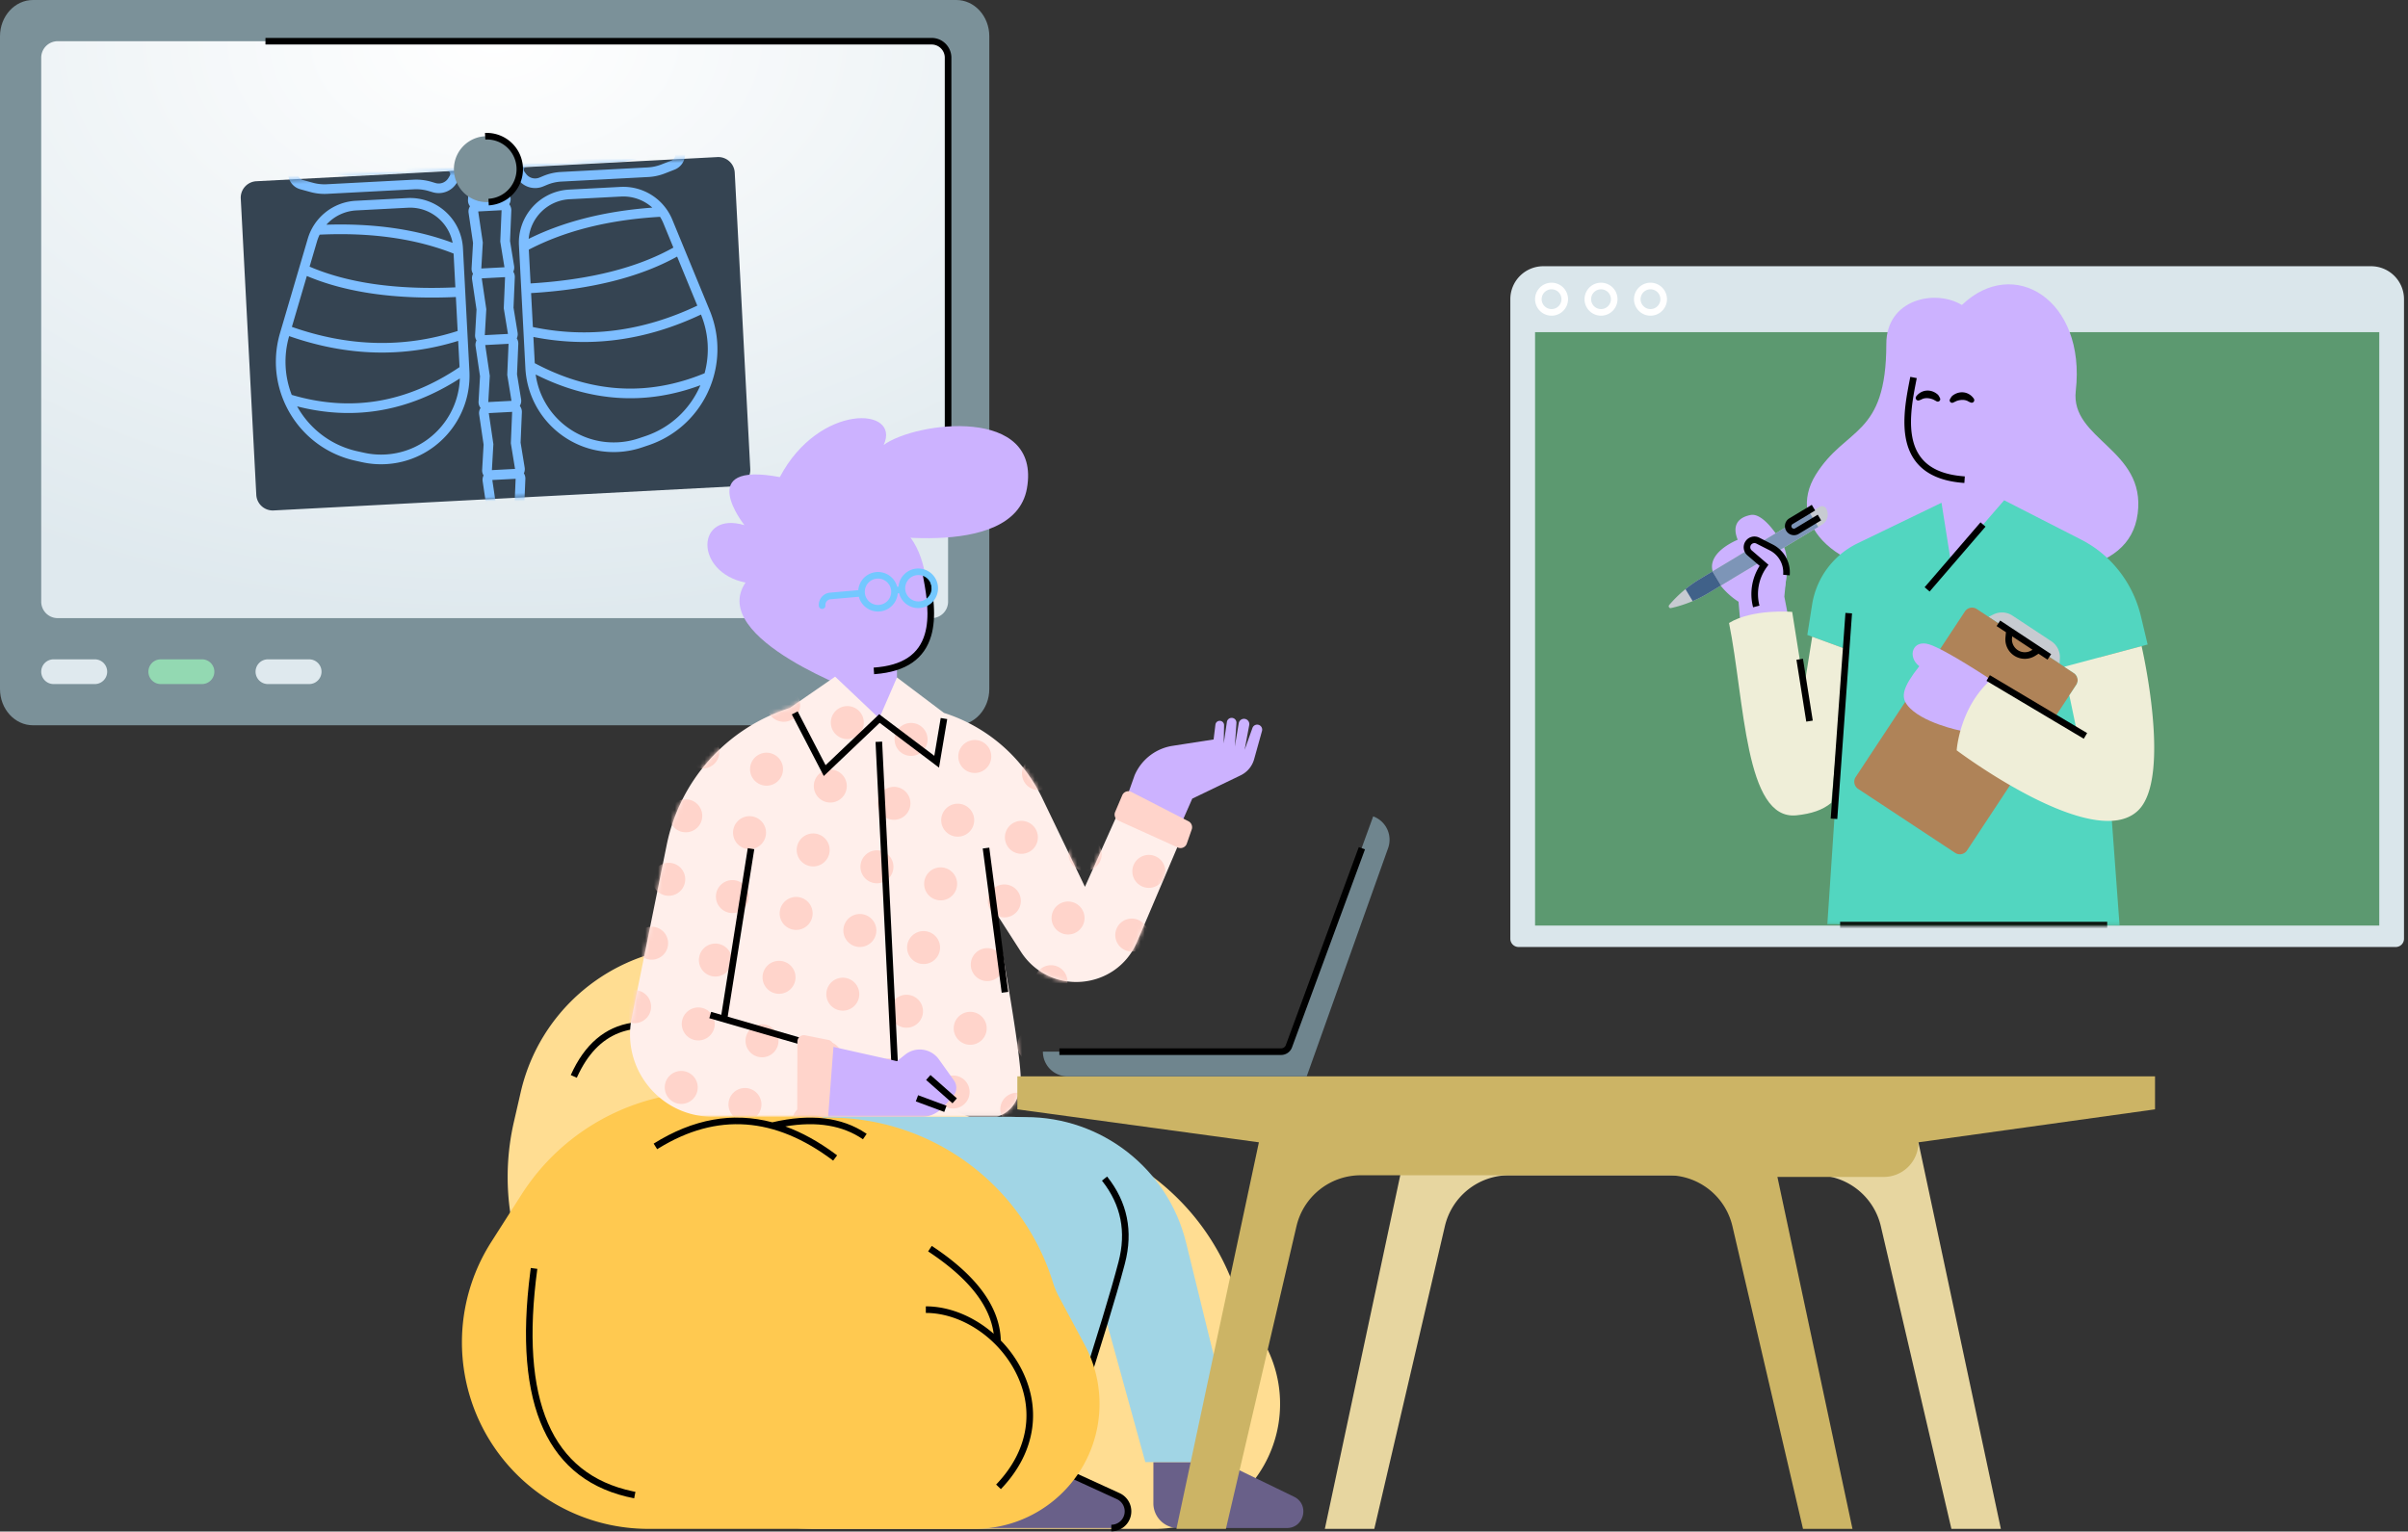 <svg xmlns="http://www.w3.org/2000/svg" width="569" height="362" fill="none" viewBox="0 0 569 362"><rect x="0" y="0" width="569" height="362" fill="#333333" stroke="none"/><path fill="#7B9199" fill-rule="evenodd" d="M225.976 0c4.303 0 7.792 3.837 7.792 8.572v154.286c0 4.734-3.489 8.572-7.792 8.572H7.792C3.49 171.43 0 167.592 0 162.858V8.572C0 3.838 3.489 0 7.792 0h218.184Z" clip-rule="evenodd"/><path fill="#93D9B2" d="M47.728 155.844h-9.74a2.922 2.922 0 1 0 0 5.844h9.74a2.922 2.922 0 1 0 0-5.844Z"/><path fill="#DFE9EE" d="M73.052 155.844h-9.74a2.922 2.922 0 1 0 0 5.844h9.74a2.922 2.922 0 1 0 0-5.844ZM22.403 155.844h-9.74a2.922 2.922 0 1 0 0 5.844h9.74a2.922 2.922 0 1 0 0-5.844Z"/><path fill="url(#a)" fill-rule="evenodd" d="M224.028 13.636a3.896 3.896 0 0 0-3.896-3.896H13.637a3.896 3.896 0 0 0-3.897 3.896V142.21a3.896 3.896 0 0 0 3.896 3.896h206.496a3.896 3.896 0 0 0 3.896-3.896V13.636Z" clip-rule="evenodd"/><path fill="#354452" fill-rule="evenodd" d="M173.615 40.813a3.897 3.897 0 0 0-4.095-3.687l-108.942 5.71a3.896 3.896 0 0 0-3.687 4.095l3.67 70.034a3.897 3.897 0 0 0 4.095 3.687l108.942-5.71a3.895 3.895 0 0 0 3.687-4.094l-3.67-70.035Z" clip-rule="evenodd"/><mask id="b" width="122" height="84" x="56" y="37" maskUnits="userSpaceOnUse" style="mask-type:alpha"><path fill="#fff" fill-rule="evenodd" d="M173.615 40.813a3.897 3.897 0 0 0-4.095-3.687l-108.942 5.71a3.896 3.896 0 0 0-3.687 4.095l3.67 70.034a3.897 3.897 0 0 0 4.095 3.687l108.942-5.71a3.895 3.895 0 0 0 3.687-4.094l-3.67-70.035Z" clip-rule="evenodd"/></mask><g mask="url(#b)"><path fill="#7EBEFF" fill-rule="evenodd" d="m112.035 31.556 5.52-.29a2.29 2.29 0 0 1 2.418 2.369l-.301 7.178.964 5.905a2.253 2.253 0 0 1-.31 1.556 2.25 2.25 0 0 1 .494 1.508l-.302 7.178.964 5.905c.078.478 0 .946-.197 1.352a2.251 2.251 0 0 1 .36 1.323l-.301 7.177.964 5.906c.078.478 0 .945-.197 1.351a2.252 2.252 0 0 1 .36 1.323l-.301 7.178.964 5.905a2.253 2.253 0 0 1-.31 1.556 2.257 2.257 0 0 1 .493 1.508l-.301 7.178.964 5.905c.078.478 0 .946-.197 1.352a2.25 2.25 0 0 1 .36 1.323l-.301 7.178.964 5.905a2.284 2.284 0 0 1-1.865 2.609l-.039.006a2.293 2.293 0 0 1-.248.027l-5.482.287a2.29 2.29 0 0 1-2.416-2.402l.341-5.974-1.05-7.107a2.245 2.245 0 0 1 .221-1.353 2.246 2.246 0 0 1-.338-1.324l.342-5.974-1.05-7.107a2.253 2.253 0 0 1 .333-1.55 2.254 2.254 0 0 1-.471-1.516l.341-5.974-1.05-7.107a2.244 2.244 0 0 1 .221-1.352 2.247 2.247 0 0 1-.338-1.325l.341-5.973-1.05-7.107a2.252 2.252 0 0 1 .221-1.353 2.247 2.247 0 0 1-.338-1.324l.342-5.974-1.05-7.107a2.252 2.252 0 0 1 .333-1.55 2.254 2.254 0 0 1-.471-1.516l.341-5.974-1.05-7.107a2.285 2.285 0 0 1 1.905-2.58l.039-.007c.071-.01.142-.017.214-.02Zm9.664 79.279-5.468.286.351-6.145-1.084-7.335 5.52-.29-.311 7.409.992 6.075Zm-5.366 2.622 1.075 7.277-.355 6.204 5.481-.287-1.001-6.133.309-7.35-.014.001-5.481.287-.014.001Zm3.694-34.526-5.468.286.351-6.145-1.075-7.277h.014l5.481-.288h.014l-.309 7.349.992 6.075Zm-5.366 2.622 1.075 7.277-.355 6.204 5.481-.288-1.001-6.132.308-7.35h-.013l-5.482.288h-.013Zm3.548-24.455.992 6.075-5.468.286.351-6.145-1.083-7.335 5.519-.29-.311 7.41Zm-.535-23.555-5.52.289 1.084 7.335-.355 6.205 5.481-.288-1.001-6.133.311-7.408Zm-49.565 7.23a2.8 2.8 0 0 0-.01.42 3.887 3.887 0 0 0 2.862 3.542l2.376.65c1.3.357 2.65.503 3.997.432l20.487-1.074a10.325 10.325 0 0 1 3.481.413l.948.281a4.959 4.959 0 0 0 5.666-2.2l.321-.538a3.037 3.037 0 0 0-1.068-4.176l-.052-.03a3.08 3.08 0 0 0-1.674-.393l-22.827 1.196-11.386-1.083a2.858 2.858 0 0 0-3.116 2.514l-.005.046Zm2.902-.3 11.555 1.1 22.996-1.205a.774.774 0 0 1 .712 1.172l-.321.537a2.669 2.669 0 0 1-3.049 1.184l-.948-.282a12.623 12.623 0 0 0-4.254-.504L77.215 43.55a10.331 10.331 0 0 1-3.27-.353l-2.376-.65a1.614 1.614 0 0 1-1.188-1.472.575.575 0 0 1 .63-.6Zm25.226 6.346-12.164.638a12.522 12.522 0 0 0-11.353 8.981l-6.552 22.285c-.154.523-.29 1.052-.408 1.584-2.858 12.915 5.273 25.709 18.16 28.576l1.59.353c1.846.411 3.737.569 5.624.47 11.531-.605 20.388-10.463 19.783-22.019l-1.52-28.993c-.363-6.92-6.254-12.236-13.16-11.875Zm-12.045 2.916 12.165-.637c5.169-.271 9.644 3.347 10.595 8.301-8.619-3.215-18.565-4.641-29.832-4.286a10.23 10.23 0 0 1 7.072-3.378Zm-8.66 5.73c12.135-.567 22.683.927 31.651 4.472l.418 7.986c-13.934.618-25.415-1.022-34.444-4.898l1.746-5.941c.166-.564.377-1.105.629-1.62ZM68.97 77.263c13.426 4.722 26.47 5.043 39.172.97l-.421-8.027c-14.136.63-25.874-1.022-35.214-4.973l-3.537 12.03Zm39.294 3.312c-12.966 4.023-26.29 3.644-39.935-1.13a21.616 21.616 0 0 0 .605 13.891c13.902 4.1 27.09 1.92 39.655-6.563l-.325-6.198Zm-23.85 26.08c-6.274-1.396-11.301-5.391-14.205-10.605 13.421 3.436 26.263 1.23 38.449-6.593-.333 9.57-7.922 17.46-17.644 17.97a18.586 18.586 0 0 1-5.01-.419l-1.59-.353Zm62.223-62.478-12.165.638c-6.905.362-12.209 6.265-11.846 13.185l1.519 28.993c.606 11.556 10.445 20.434 21.976 19.83a20.86 20.86 0 0 0 5.543-1.055l1.545-.518c12.517-4.198 19.266-17.772 15.074-30.317a23.863 23.863 0 0 0-.571-1.532l-8.846-21.478a12.522 12.522 0 0 0-12.229-7.746Zm-12.045 2.916 12.164-.638a10.23 10.23 0 0 1 7.387 2.62c-11.218.824-20.96 3.283-29.221 7.384.427-5.028 4.5-9.095 9.67-9.366Zm-9.634 11.913c8.578-4.466 18.912-7.055 31.01-7.758.304.486.571 1.002.794 1.544l2.358 5.727c-8.574 4.799-19.821 7.629-33.744 8.471l-.418-7.984Zm1.082 20.638.324 6.198c13.384 7.123 26.727 7.911 40.125 2.382a21.616 21.616 0 0 0-.851-13.879c-13.071 6.174-26.283 7.944-39.598 5.299Zm19.962 24.901c-9.722.509-18.094-6.545-19.426-16.027 12.938 6.507 25.939 7.357 38.928 2.538-2.343 5.489-6.925 9.987-13.018 12.031l-1.545.518a18.563 18.563 0 0 1-4.939.94Zm-20.085-27.243c13.057 2.722 25.997 1.04 38.855-5.06l-4.775-11.595c-8.875 4.906-20.377 7.776-34.501 8.628l.421 8.027Zm35.897-41.44c.029.137.046.276.054.417a3.888 3.888 0 0 1-2.476 3.82l-2.295.896c-1.255.49-2.583.776-3.93.847l-20.487 1.073a10.327 10.327 0 0 0-3.418.775l-.914.379a4.959 4.959 0 0 1-5.865-1.597l-.376-.501a3.038 3.038 0 0 1 .626-4.265l.049-.036a3.076 3.076 0 0 1 1.623-.565l22.827-1.197 11.211-2.267a2.859 2.859 0 0 1 3.362 2.174l.009.046Zm-2.917.005-11.376 2.3-22.997 1.206a.785.785 0 0 0-.426.153.773.773 0 0 0-.159 1.087l.375.5a2.669 2.669 0 0 0 3.156.86l.913-.38a12.626 12.626 0 0 1 4.178-.946l20.487-1.074a10.33 10.33 0 0 0 3.216-.692l2.294-.896a1.615 1.615 0 0 0 1.029-1.587.575.575 0 0 0-.69-.531Z" clip-rule="evenodd"/></g><path fill="#7B9199" d="M122.83 39.575a7.792 7.792 0 1 0-15.563.816 7.792 7.792 0 0 0 15.563-.816Z"/><path fill="#000" d="M114.6 31.422a8.572 8.572 0 0 1 1.039 17.111l-.142.009-.081-1.557a7.012 7.012 0 0 0 6.636-7.37 7.012 7.012 0 0 0-7.254-6.642l-.116.005-.082-1.556Z"/><path fill="#000" d="M220.132 8.96a4.678 4.678 0 0 1 4.675 4.599v93.195h-1.559V13.636c0-1.7-1.361-3.083-3.056-3.116H62.728V8.96h157.404Z"/><path fill="#DAE6EB" fill-rule="evenodd" d="M356.886 221.888a1.95 1.95 0 0 0 1.948 1.948h207.274a1.948 1.948 0 0 0 1.948-1.948V70.718a7.792 7.792 0 0 0-7.792-7.792H364.678a7.792 7.792 0 0 0-7.792 7.792v151.17Z" clip-rule="evenodd"/><path fill="#fff" fill-rule="evenodd" d="M366.626 73.056a2.337 2.337 0 1 0 .001-4.675 2.337 2.337 0 0 0-.001 4.675Zm0 1.559a3.895 3.895 0 0 0 3.896-3.897 3.895 3.895 0 1 0-7.792 0 3.896 3.896 0 0 0 3.896 3.897ZM378.315 73.056a2.337 2.337 0 1 0 0-4.674 2.337 2.337 0 0 0 0 4.674Zm0 1.559a3.896 3.896 0 1 0 0-7.792 3.896 3.896 0 0 0 0 7.792ZM390.003 73.056a2.337 2.337 0 1 0 .001-4.675 2.337 2.337 0 0 0-.001 4.675Zm0 1.559a3.895 3.895 0 0 0 3.896-3.897 3.895 3.895 0 1 0-7.792 0 3.895 3.895 0 0 0 3.896 3.897Z" clip-rule="evenodd"/><path fill="#5C9970" fill-rule="evenodd" d="M362.73 218.771h199.482V78.51H362.73V218.77Z" clip-rule="evenodd"/><mask id="c" width="235" height="188" x="328" y="31" maskUnits="userSpaceOnUse" style="mask-type:alpha"><path fill="#fff" fill-rule="evenodd" d="M328.444 218.768h233.768V31.558H328.444v187.21Z" clip-rule="evenodd"/></mask><g mask="url(#c)"><path fill="#CCB2FF" fill-rule="evenodd" d="M452.245 89.901c-1.678 8.622-4.755 23.03 11.979 24.185 12.595.867 15.171-11.164 16.364-17.922 1.753-9.935-1.558-16.558-10.909-18.701-12.732-2.919-16.43 7.28-17.434 12.438Z" clip-rule="evenodd"/><path fill="#CCB2FF" fill-rule="evenodd" d="M458.77 119.219v-8.766h14.415l.39 8.182 12.468 6.358-7.247 6.493c-8.01 7.175-20.319 6.503-27.5-1.504l-4.474-4.989 11.948-5.774Z" clip-rule="evenodd"/><path fill="#CCB2FF" fill-rule="evenodd" d="M458.185 136.556c24.457 0 45.001 0 46.949-15.195 1.948-15.195-15.954-17.42-14.637-28.972 2.449-21.477-14.634-32.08-26.913-20.299-6.26-3.813-17.855-1.413-17.855 9.19 0 22.15-9.61 19.492-16.694 30.956-7.084 11.463 4.215 24.32 29.15 24.32Z" clip-rule="evenodd"/><path fill="#000" d="m452.924 89.372-1.529-.3-.33 1.685-.091.48c-.505 2.673-.796 4.695-.916 6.717l-.008.144c-.238 4.305.419 7.799 2.285 10.509 2.218 3.221 6.038 5.119 11.665 5.537l.171.012.106-1.555c-5.276-.361-8.71-2.048-10.658-4.877-1.638-2.379-2.234-5.548-2.013-9.54l.016-.278c.121-1.898.402-3.831.884-6.384l.164-.853.254-1.297ZM466.289 94.07c-1.239-1.6-3.388-1.772-4.952-.52-.204.164-.43.551-.579.836a.555.555 0 0 0 .078.618c.173.203.46.264.7.15l.762-.362s1.591-.66 2.811.091c.126.078.373.184.577.266a.597.597 0 0 0 .601-.095.602.602 0 0 0 .132-.79 3.056 3.056 0 0 0-.13-.194Z"/><path fill="#000" d="M452.919 93.527c1.321-1.534 3.476-1.593 4.972-.26.195.174.401.572.535.864a.555.555 0 0 1-.11.614.59.59 0 0 1-.708.112l-.741-.4s-1.554-.744-2.813-.057a4.65 4.65 0 0 1-.59.236.597.597 0 0 1-.595-.127.603.603 0 0 1-.09-.796c.058-.08.11-.151.14-.186Z"/><path fill="#52D6C0" fill-rule="evenodd" d="m458.77 118.831 2.208 13.964 12.597-14.549 18.312 9.363c7.066 3.643 12.154 10.301 13.996 18.035l1.594 6.697-11.297 3.011 4.668 63.414-69.052-.334 4.34-65.033-9.072-3.326 1.127-7.154a19.482 19.482 0 0 1 10.743-14.496l19.836-9.592Z" clip-rule="evenodd"/><path fill="#000" d="m467.987 123.463-13.209 15.336 1.181 1.018 13.209-15.337-1.181-1.017Z"/><path fill="#C7CBD1" fill-rule="evenodd" d="m469.9 145.802 1.138-.566a4.526 4.526 0 0 1 4.506.276l9.171 6.049a4.526 4.526 0 0 1 2.027 4.034l-.071 1.269-16.771-11.062Z" clip-rule="evenodd"/><path fill="#AF8358" fill-rule="evenodd" d="m439.069 186.464 22.922 15.121a2.031 2.031 0 0 0 2.813-.577l25.802-39.116a2.031 2.031 0 0 0-.577-2.813l-22.923-15.12a2.03 2.03 0 0 0-2.813.577l-25.801 39.115a2.03 2.03 0 0 0 .577 2.813Z" clip-rule="evenodd"/><path fill="#000" fill-rule="evenodd" d="m471.786 147.979.858-1.301 12.035 7.939-.858 1.301-2.127-1.403-.782.495a4.598 4.598 0 0 1-4.785.079l-.075-.045a4.599 4.599 0 0 1-2.173-4.358l.12-1.248-2.213-1.459Zm8.481 5.594-4.796-3.163-.041.425a3.039 3.039 0 0 0 1.432 2.878l.061.036.064.037a3.037 3.037 0 0 0 3.092-.093l.188-.12Z" clip-rule="evenodd"/><path fill="#CCB2FF" fill-rule="evenodd" d="M455.87 152.31c3.919 1.241 14.592 8.349 14.592 8.349l-7.02 12.084s-9.575-1.862-12.797-6.129c-1.448-1.917-1.132-4.088 2.874-9.144-2.931-2.265-1.568-6.402 2.351-5.16Z" clip-rule="evenodd"/><path fill="#EFEED8" fill-rule="evenodd" d="m470.462 160.658 20.263 12.06-1.749-8.356 1.63-2.471a2.03 2.03 0 0 0-.577-2.813l-2.25-1.485 18.269-4.87s7.227 31.084-.822 38.846c-10.515 10.14-42.871-14.217-42.871-14.217s.668-10.146 8.107-16.694Z" clip-rule="evenodd"/><path fill="#CCB2FF" fill-rule="evenodd" d="M410.61 127.574c-1.316-3.237-.089-5.232 3.055-5.849 2.641-.519 5.875 3.994 7.276 6.46a5.891 5.891 0 0 1 .615 1.126h-.001c.526 1.258.8 2.963.699 5.249-.523 11.774-6.422 11.967-6.422 11.967l-4.593.677-.435-4.98s-4.013-2.369-5.851-6.479c-1.837-4.11 2.901-6.963 5.657-8.171Z" clip-rule="evenodd"/><path fill="#C7CBD1" fill-rule="evenodd" d="m403.704 140.177 26.826-16.166a2.814 2.814 0 0 0 .957-3.862 1.083 1.083 0 0 0-1.487-.368l-28.307 17.059a29.77 29.77 0 0 0-7.27 6.164l-.004.005a.442.442 0 0 0 .433.718l.006-.001a29.74 29.74 0 0 0 8.846-3.549Z" clip-rule="evenodd"/><path fill="#7D95B7" fill-rule="evenodd" d="m404.645 135.06 22.982-13.851 2.011 3.337-22.982 13.851-2.011-3.337Z" clip-rule="evenodd"/><path fill="#406189" fill-rule="evenodd" d="M398.269 139.247a29.623 29.623 0 0 1 3.424-2.407l2.952-1.779 2.011 3.337-2.952 1.779a29.712 29.712 0 0 1-3.728 1.902l-1.707-2.832Z" clip-rule="evenodd"/><path fill="#000" d="m428.113 119.324-5.344 3.221a2.144 2.144 0 0 0 2.162 3.7l.05-.029 5.345-3.221-.805-1.335-5.344 3.221a.585.585 0 0 1-.633-.982l.03-.019 5.344-3.221-.805-1.335Z"/><path fill="#CCB2FF" fill-rule="evenodd" d="m422.553 145.802-.919-4.787.489-5.093a6.61 6.61 0 0 0-3.581-6.522l-3.178-1.617a1.76 1.76 0 0 0-1.945 2.905l3.41 2.929a11.593 11.593 0 0 0-1.827 9.73l.83 3.18 6.721-.725Z" clip-rule="evenodd"/><path fill="#000" d="M415.718 127.087a2.54 2.54 0 0 0-2.856 4.147l.049.043 2.882 2.475-.01.015a12.378 12.378 0 0 0-1.566 9.656l.031.12 1.508-.394a10.818 10.818 0 0 1 1.635-8.981l.069-.096.421-.581-3.954-3.396a.981.981 0 0 1 1.043-1.639l.041.02 3.178 1.617a5.83 5.83 0 0 1 3.166 5.67l-.007.083 1.551.149a7.388 7.388 0 0 0-3.923-7.249l-.081-.042-3.177-1.617Z"/><path fill="#EFEED8" fill-rule="evenodd" d="m423.485 144.629 2.822 17.783 1.909-11.916 7.92 2.904-3.408 36.361c-2.044 1.712-4.747 2.594-8.235 2.954-12.198 1.261-12.198-26.916-15.928-45.464 5.645-3.428 14.92-2.622 14.92-2.622Z" clip-rule="evenodd"/><path fill="#000" d="M434.811 217.891v1.558h63.115v-1.558h-63.115ZM437.626 144.981l-1.555-.112-3.483 48.609 1.554.111 3.484-48.608ZM470.191 159.59l-.797 1.339 22.992 13.684.797-1.339-22.992-13.684ZM426.032 155.705l-1.539.244 2.32 14.62 1.539-.244-2.32-14.62Z"/></g><path fill="#FFDD92" fill-rule="evenodd" d="M302.094 336.576c-2.329 14.296-14.678 24.796-29.162 24.796h-80.125a58.442 58.442 0 0 1-50.543-29.103l-14.448-24.889a58.152 58.152 0 0 1-6.386-42.199l1.608-7.01c5.126-22.335 26.397-37.108 49.116-34.112l2.221.293a44.69 44.69 0 0 1 32.332 21.075 44.685 44.685 0 0 0 32.829 21.138l5.702.687a56.513 56.513 0 0 1 45.304 34.137l1.473 3.489 6.961 12.994a29.54 29.54 0 0 1 3.118 18.704Z" clip-rule="evenodd"/><path fill="#000" fill-rule="evenodd" d="M151.205 241.546c3.065-.171 6.452.327 10.151 1.495l.38.122-.483 1.482c-11.849-3.867-20.024-.634-24.812 9.779l-.144.317-1.423-.636c3.247-7.262 8.093-11.391 14.462-12.366 3.368-6.685 8.808-9.508 16.152-8.38l.224.035-.252 1.538c-6.445-1.054-11.146 1.124-14.255 6.614Z" clip-rule="evenodd"/><path fill="#696089" fill-rule="evenodd" d="M272.538 355.326a5.844 5.844 0 0 0 5.844 5.848h25.694c4.135 0 5.421-5.597 1.698-7.401l-16.876-8.183h-16.354l-.006 9.736Z" clip-rule="evenodd"/><path fill="#A1D5E5" fill-rule="evenodd" d="M280.268 293.724c-4.282-17.462-19.957-29.725-37.936-29.681l-56.292.139v12.395c0 11.968 9.719 21.67 21.708 21.67h49.819l13.064 47.344h22.358l-12.721-51.867Z" clip-rule="evenodd"/><path fill="#A1D5E5" fill-rule="evenodd" d="m256.739 268.513-.371-.188a40.551 40.551 0 0 0-18.289-4.358h-69.182v12.636c0 11.963 9.714 21.661 21.696 21.661h49.794l-9.541 47.327h20.008l16.697-50.746c3.346-10.168-1.248-21.252-10.812-26.332Z" clip-rule="evenodd"/><path fill="#000" d="M261.606 278.094c4.796 6.037 6.202 12.913 4.206 20.552l-.179.678c-1.93 7.28-5.256 18.187-9.98 32.728l-.3.924-1.482-.482.596-1.834c4.705-14.514 7.984-25.319 9.837-32.408 1.854-7.096.596-13.411-3.785-19.019l-.134-.17 1.221-.969Z"/><path fill="#696089" fill-rule="evenodd" d="M228.684 353.843c-.975 3.706 1.82 7.331 5.652 7.331h28.153c4.142 0 5.423-5.607 1.691-7.406l-16.97-8.178h-16.354l-2.172 8.253Z" clip-rule="evenodd"/><path fill="#000" d="m251.235 346.83 13.331 6.099a4.727 4.727 0 0 1-1.884 9.025h-.083v-1.558a3.17 3.17 0 0 0 1.377-6.022l-.058-.028-13.331-6.099.648-1.417Z"/><path fill="#FFC950" fill-rule="evenodd" d="M259.431 336.576c-2.329 14.296-14.678 24.795-29.162 24.795H153.24c-21.285 0-39.531-15.207-43.366-36.144a44.095 44.095 0 0 1 6.191-31.643l7.142-11.202c12.904-20.24 37.873-29.176 60.689-21.721l10.716 3.502 1.029-.005c24.385-.113 45.977 15.729 53.187 39.024.349 1.128.805 2.22 1.363 3.26l6.123 11.43a29.546 29.546 0 0 1 3.117 18.704Z" clip-rule="evenodd"/><path fill="#000" fill-rule="evenodd" d="M236.488 316.85c-.219-7.915-5.692-15.366-16.318-22.364l-.857 1.302.312.207c9.275 6.175 14.307 12.596 15.176 19.256-4.607-4.025-10.376-6.477-16.033-6.477v1.558l.245.002c8.1.11 16.502 5.642 20.755 13.588 4.716 8.809 3.552 18.701-4.388 26.975l1.125 1.079.25-.264c8.19-8.718 9.365-19.226 4.387-28.525a28.114 28.114 0 0 0-4.654-6.337Z" clip-rule="evenodd"/><path fill="#000" d="m125.424 299.707 1.544.208c-4.201 31.144 3.353 48.551 22.594 52.585l.587.118-.296 1.53c-20.445-3.951-28.607-21.898-24.556-53.48l.127-.961Z"/><path fill="#000" fill-rule="evenodd" d="M182.499 265.276c-9.346-2.486-18.709-.811-28.041 5.034l.827 1.32.416-.258c13.736-8.413 27.405-7.437 41.168 2.958l.94-1.244-.432-.323c-3.929-2.912-7.864-5.085-11.803-6.518 7.45-1.264 13.551-.241 18.338 3.04l.881-1.285-.174-.118c-5.729-3.844-13.117-4.701-22.12-2.606Z" clip-rule="evenodd"/><path fill="#CCB2FF" fill-rule="evenodd" d="M218.474 135.101c1.678 8.622 4.756 23.03-11.979 24.184-12.594.869-15.171-11.164-16.364-17.922-1.753-9.935 1.559-16.558 10.909-18.701 12.733-2.918 16.43 7.28 17.434 12.439Z" clip-rule="evenodd"/><path fill="#CCB2FF" fill-rule="evenodd" d="M211.95 164.421v-8.767h-14.416l-.39 8.182-12.467 6.36 7.247 6.491c8.01 7.175 20.318 6.503 27.499-1.503l4.475-4.988-11.948-5.775Z" clip-rule="evenodd"/><path fill="#CCB2FF" fill-rule="evenodd" d="M203.959 164.102s-36.8-13.056-27.797-26.4c-12.21-2.468-11.711-16.973-.258-13.578 0 0-12.096-15.217 8.365-11.354 9.266-17.558 28.698-16.621 24.544-7.609 7.692-5.571 37.316-9.24 33.844 10.288-3.138 17.653-40.114 10.197-40.114 10.197s-.643 12.641-10.166 8.31c7.592 8.155 15.185 25.996 11.582 30.146Z" clip-rule="evenodd"/><path fill="#000" d="m218.087 136.125 1.53-.297.108.563c.502 2.641.788 4.576.921 6.565.187 2.79.008 5.234-.627 7.38-1.563 5.286-5.8 8.435-13.244 8.999l-.227.017-.106-1.555c6.96-.475 10.697-3.216 12.083-7.902.575-1.948.742-4.214.566-6.835-.128-1.917-.407-3.802-.9-6.394l-.104-.541Z"/><path fill="#73C8FF" fill-rule="evenodd" d="m202.944 141.051-6.663.583c-.734.064-1.282.7-1.243 1.43l.004.047a.78.78 0 0 1-1.553.136 2.923 2.923 0 0 1 2.596-3.16l.06-.006 6.663-.583a4.677 4.677 0 0 1 9.186-.803l.323-.029a4.677 4.677 0 0 1 9.319-.033 4.675 4.675 0 0 1-9.183 1.586l-.323.028a4.677 4.677 0 0 1-9.186.804Zm1.42-.907a3.117 3.117 0 1 0 6.211-.543 3.117 3.117 0 0 0-6.211.543Zm12.343-4.208a3.117 3.117 0 1 1 .542 6.21 3.117 3.117 0 0 1-.542-6.21Z" clip-rule="evenodd"/><mask id="d" width="274" height="181" x="75" y="83" maskUnits="userSpaceOnUse" style="mask-type:alpha"><path fill="#fff" d="M348.12 83.188H75.39v180.78h272.73V83.188Z"/></mask><g mask="url(#d)"><path fill="#FFEFEB" fill-rule="evenodd" d="m211.95 160.13 11.104 8.377a38.805 38.805 0 0 1 23.239 20.166l10.073 20.938 8.376-18.701 14.611 6.623-10.674 25.092c-4.899 11.518-20.692 12.852-27.455 2.32l-6.092-9.49s5.649 30.195 6.039 38.767c.389 8.571-5.65 9.74-5.65 9.74h-67.16c-12.311 0-21.535-11.275-19.095-23.341l8.272-40.909a42.856 42.856 0 0 1 28.553-32.197l.534-.177 10.714-7.402 10.414 9.864 4.197-9.67Z" clip-rule="evenodd"/><mask id="e" width="132" height="105" x="148" y="159" maskUnits="userSpaceOnUse" style="mask-type:alpha"><path fill="#fff" fill-rule="evenodd" d="m211.95 160.13 11.104 8.377a38.805 38.805 0 0 1 23.239 20.166l10.073 20.938 8.376-18.701 14.611 6.623-10.674 25.092c-4.899 11.518-20.692 12.852-27.455 2.32l-6.092-9.49s5.649 30.195 6.039 38.767c.389 8.571-5.65 9.74-5.65 9.74H168.36c-12.31 0-21.534-11.275-19.094-23.341l8.272-40.909a42.856 42.856 0 0 1 28.553-32.197l.534-.177 10.714-7.402 10.414 9.864 4.197-9.67Z" clip-rule="evenodd"/></mask><g mask="url(#e)"><path fill="#FFD4CB" fill-rule="evenodd" d="M154.062 162.405a3.897 3.897 0 1 0 2.016-7.529 3.897 3.897 0 0 0-2.016 7.529Zm.738 12.298a3.896 3.896 0 1 1-7.526-2.016 3.896 3.896 0 0 1 7.526 2.016Zm-8.805 17.809a3.897 3.897 0 1 0 2.016-7.529 3.897 3.897 0 0 0-2.016 7.529Zm.738 12.298a3.896 3.896 0 1 1-7.527-2.017 3.896 3.896 0 0 1 7.527 2.017Zm-8.805 17.809a3.897 3.897 0 1 0 2.015-7.528 3.897 3.897 0 0 0-2.015 7.528Zm.738 12.298a3.896 3.896 0 1 1-7.527-2.017 3.896 3.896 0 0 1 7.527 2.017Zm-4.034 15.054a3.897 3.897 0 1 1-7.528-2.02 3.897 3.897 0 0 1 7.528 2.02Zm10.282 6.788a3.896 3.896 0 1 0 2.017-7.527 3.896 3.896 0 0 0-2.017 7.527Zm8.805-17.808a3.896 3.896 0 1 1-7.527-2.017 3.896 3.896 0 0 1 7.527 2.017Zm6.248 21.842a3.896 3.896 0 1 0 2.017-7.527 3.896 3.896 0 0 0-2.017 7.527Zm8.806-17.809a3.896 3.896 0 1 1-7.526-2.016 3.896 3.896 0 0 1 7.526 2.016Zm6.248 21.842a3.896 3.896 0 1 0 2.017-7.527 3.896 3.896 0 0 0-2.017 7.527Zm8.805-17.808a3.896 3.896 0 1 1-7.527-2.017 3.896 3.896 0 0 1 7.527 2.017Zm6.248 21.842a3.896 3.896 0 1 0 2.017-7.527 3.896 3.896 0 0 0-2.017 7.527Zm8.806-17.808a3.897 3.897 0 1 1-7.528-2.02 3.897 3.897 0 0 1 7.528 2.02Zm6.248 21.841a3.896 3.896 0 1 0 2.017-7.527 3.896 3.896 0 0 0-2.017 7.527Zm8.805-17.808a3.896 3.896 0 1 1-7.527-2.017 3.896 3.896 0 0 1 7.527 2.017Zm6.248 21.842a3.896 3.896 0 1 0 2.018-7.526 3.896 3.896 0 0 0-2.018 7.526Zm8.806-17.808a3.896 3.896 0 1 1-7.527-2.017 3.896 3.896 0 0 1 7.527 2.017Zm6.248 21.842a3.897 3.897 0 1 0 2.016-7.529 3.897 3.897 0 0 0-2.016 7.529Zm8.805-17.809a3.896 3.896 0 1 1-7.526-2.016 3.896 3.896 0 0 1 7.526 2.016Zm6.248 21.842a3.896 3.896 0 1 0 2.018-7.526 3.896 3.896 0 0 0-2.018 7.526Zm8.806-17.808a3.897 3.897 0 1 1-7.528-2.019 3.897 3.897 0 0 1 7.528 2.019Zm-101.341-43.289a3.896 3.896 0 1 1-7.526-2.016 3.896 3.896 0 0 1 7.526 2.016Zm10.282 6.789a3.896 3.896 0 1 0 2.016-7.527 3.896 3.896 0 0 0-2.016 7.527Zm19.825 1.278a3.896 3.896 0 1 1-7.526-2.016 3.896 3.896 0 0 1 7.526 2.016Zm10.282 6.789a3.896 3.896 0 1 0 2.016-7.527 3.896 3.896 0 0 0-2.016 7.527Zm19.825 1.279a3.896 3.896 0 1 1-7.527-2.019 3.896 3.896 0 0 1 7.527 2.019Zm10.282 6.788a3.896 3.896 0 1 0 2.015-7.527 3.896 3.896 0 0 0-2.015 7.527Zm19.825 1.279a3.897 3.897 0 1 1-7.528-2.019 3.897 3.897 0 0 1 7.528 2.019Zm10.282 6.788a3.895 3.895 0 1 0 2.016-7.526 3.895 3.895 0 1 0-2.016 7.526Zm-101.341-43.288a3.896 3.896 0 1 0 2.016-7.527 3.896 3.896 0 0 0-2.016 7.527Zm19.825 1.278a3.896 3.896 0 1 1-7.526-2.016 3.896 3.896 0 0 1 7.526 2.016Zm10.282 6.789a3.896 3.896 0 1 0 2.016-7.527 3.896 3.896 0 0 0-2.016 7.527Zm19.825 1.278a3.897 3.897 0 1 1-7.529-2.017 3.897 3.897 0 0 1 7.529 2.017Zm10.282 6.789a3.896 3.896 0 1 0 2.016-7.527 3.896 3.896 0 0 0-2.016 7.527Zm19.825 1.279a3.897 3.897 0 1 1-7.528-2.02 3.897 3.897 0 0 1 7.528 2.02Zm10.282 6.788a3.896 3.896 0 1 0 2.015-7.527 3.896 3.896 0 0 0-2.015 7.527Zm19.825 1.279a3.896 3.896 0 1 1-7.527-2.017 3.896 3.896 0 0 1 7.527 2.017ZM165.82 193.79a3.896 3.896 0 1 1-7.526-2.016 3.896 3.896 0 0 1 7.526 2.016Zm10.282 6.789a3.897 3.897 0 1 0 2.016-7.529 3.897 3.897 0 0 0-2.016 7.529Zm19.825 1.278a3.896 3.896 0 1 1-7.526-2.016 3.896 3.896 0 0 1 7.526 2.016Zm10.282 6.789a3.897 3.897 0 1 0 2.016-7.529 3.897 3.897 0 0 0-2.016 7.529Zm19.825 1.279a3.897 3.897 0 1 1-7.528-2.02 3.897 3.897 0 0 1 7.528 2.02Zm10.282 6.788a3.896 3.896 0 1 0 2.017-7.527 3.896 3.896 0 0 0-2.017 7.527Zm19.825 1.279a3.896 3.896 0 1 1-7.527-2.017 3.896 3.896 0 0 1 7.527 2.017Zm10.282 6.788a3.895 3.895 0 0 0 4.771-2.755 3.895 3.895 0 1 0-7.526-2.016 3.895 3.895 0 0 0 2.755 4.771Zm-101.341-43.288a3.897 3.897 0 1 0 2.016-7.529 3.897 3.897 0 0 0-2.016 7.529Zm19.825 1.278a3.896 3.896 0 1 1-7.526-2.016 3.896 3.896 0 0 1 7.526 2.016Zm10.282 6.789a3.897 3.897 0 1 0 2.016-7.529 3.897 3.897 0 0 0-2.016 7.529Zm19.825 1.278a3.896 3.896 0 1 1-7.526-2.016 3.896 3.896 0 0 1 7.526 2.016Zm10.282 6.789a3.896 3.896 0 1 0 2.016-7.528 3.896 3.896 0 0 0-2.016 7.528Zm19.825 1.279a3.896 3.896 0 1 1-7.526-2.018 3.896 3.896 0 0 1 7.526 2.018Zm10.282 6.788a3.896 3.896 0 1 0 2.015-7.527 3.896 3.896 0 0 0-2.015 7.527Zm19.825 1.279a3.896 3.896 0 1 1-7.527-2.017 3.896 3.896 0 0 1 7.527 2.017Zm-101.341-43.289a3.896 3.896 0 1 1-7.526-2.016 3.896 3.896 0 0 1 7.526 2.016Zm10.282 6.789a3.897 3.897 0 1 0 2.016-7.529 3.897 3.897 0 0 0-2.016 7.529Zm19.825 1.278a3.896 3.896 0 1 1-7.526-2.016 3.896 3.896 0 0 1 7.526 2.016Zm10.282 6.789a3.897 3.897 0 1 0 2.016-7.529 3.897 3.897 0 0 0-2.016 7.529Zm19.825 1.279a3.897 3.897 0 1 1-7.528-2.02 3.897 3.897 0 0 1 7.528 2.02Zm10.282 6.788a3.896 3.896 0 1 0 2.017-7.527 3.896 3.896 0 0 0-2.017 7.527Zm19.825 1.279a3.896 3.896 0 1 1-7.527-2.017 3.896 3.896 0 0 1 7.527 2.017Zm10.282 6.788a3.896 3.896 0 1 0 2.017-7.527 3.896 3.896 0 0 0-2.017 7.527Z" clip-rule="evenodd"/></g><path fill="#CCB2FF" fill-rule="evenodd" d="M298.206 172.771a1.183 1.183 0 0 0-2.254-.713l-1.856 5.188 1.091-5.857a1.257 1.257 0 0 0-.998-1.464 1.258 1.258 0 0 0-1.482 1.027l-.922 5.508.382-5.574a1.133 1.133 0 0 0-1.132-1.208c-.563 0-1.04.411-1.122.966l-.751 5.083.083-4.309a1.025 1.025 0 0 0-.994-1.042 1.024 1.024 0 0 0-1.051.898l-.434 3.509-9.69 1.506a11.711 11.711 0 0 0-8.967 6.951l-2.588 7.282 12.692 6.234 3.515-7.987 11.45-5.517a6.025 6.025 0 0 0 3.166-3.799l1.862-6.682Z" clip-rule="evenodd"/><path fill="#000" fill-rule="evenodd" d="m195.083 180.864-6.598-12.716-1.383.718 7.553 14.557 13.208-12.565 14.023 10.578 1.936-11.468-1.537-.259-1.509 8.938-13.03-9.828-12.663 12.045Zm17.556 80.003-4.197-85.58-1.556.077 4.196 85.579 1.557-.076Z" clip-rule="evenodd"/><path fill="#CCB2FF" fill-rule="evenodd" d="m192.369 246.432 19.586 4.387 1.916-1.533a5.552 5.552 0 0 1 7.988 1.11l3.562 4.987a2.98 2.98 0 0 1-.217 3.733l-2.152 2.375c-1.259 1.39-3.09 2.473-4.964 2.473h-26.203l.484-17.532Z" clip-rule="evenodd"/><path fill="#000" d="m176.693 200.477 1.539.244-6.429 40.52-1.539-.245 6.429-40.519Z"/><path fill="#000" d="m168.042 239.172 22.208 6.428-.434 1.498-22.208-6.429.434-1.497ZM218.837 255.265l1.033-1.167 6.232 5.513-1.033 1.167-6.232-5.513ZM216.403 260.333l.541-1.462 6.721 2.489-.541 1.462-6.721-2.489ZM233.762 200.355l4.48 34.092-1.545.203-4.481-34.092 1.546-.203Z"/><path fill="#FFD4CB" fill-rule="evenodd" d="M188.378 263.964h7.307l1.26-16.558a1.524 1.524 0 0 0-1.222-1.609l-5.482-1.09a1.524 1.524 0 0 0-1.82 1.497l-.043 17.76ZM264.309 193.98l13.994 6.337a1.574 1.574 0 0 0 2.136-.923l1.162-3.338a1.591 1.591 0 0 0-.771-1.94l-13.487-6.926a1.573 1.573 0 0 0-2.167.789l-1.67 3.928a1.593 1.593 0 0 0 .803 2.073Z" clip-rule="evenodd"/></g><path fill="#E7D6A0" fill-rule="evenodd" d="m324.743 361.366 16.673-71.525a15.583 15.583 0 0 1 15.178-12.047h72.662a15.583 15.583 0 0 1 15.178 12.047l16.673 71.525h11.689l-19.481-91.364h-120.78l-19.481 91.364h11.689Z" clip-rule="evenodd"/><path fill="#CCB465" fill-rule="evenodd" d="M509.225 254.418H240.391v7.792l57.079 7.793-19.481 91.364h11.689l16.673-71.525a15.583 15.583 0 0 1 15.177-12.047h72.663a15.583 15.583 0 0 1 15.178 12.047l16.673 71.525h11.689l-17.736-83.183h25.138a8.18 8.18 0 0 0 8.182-8.181l55.91-7.793v-7.792Z" clip-rule="evenodd"/><path fill="#6F858E" fill-rule="evenodd" d="M328.004 200.465a5.881 5.881 0 0 0-3.528-7.504l-20.242 55.613H246.43a5.845 5.845 0 0 0 5.845 5.845h56.494l19.235-53.954Z" clip-rule="evenodd"/><path fill="#000" d="m321.077 200.223 1.462.537-17.246 46.808a2.728 2.728 0 0 1-2.495 1.785H250.327v-1.559h52.408c.474 0 .898-.286 1.08-.718l.017-.047 17.245-46.806Z"/><defs><radialGradient id="a" cx="0" cy="0" r="1" gradientTransform="matrix(0 136.365 -214.287 0 116.884 9.74)" gradientUnits="userSpaceOnUse"><stop stop-color="#fff"/><stop offset="1" stop-color="#DFE9EE"/></radialGradient></defs></svg>